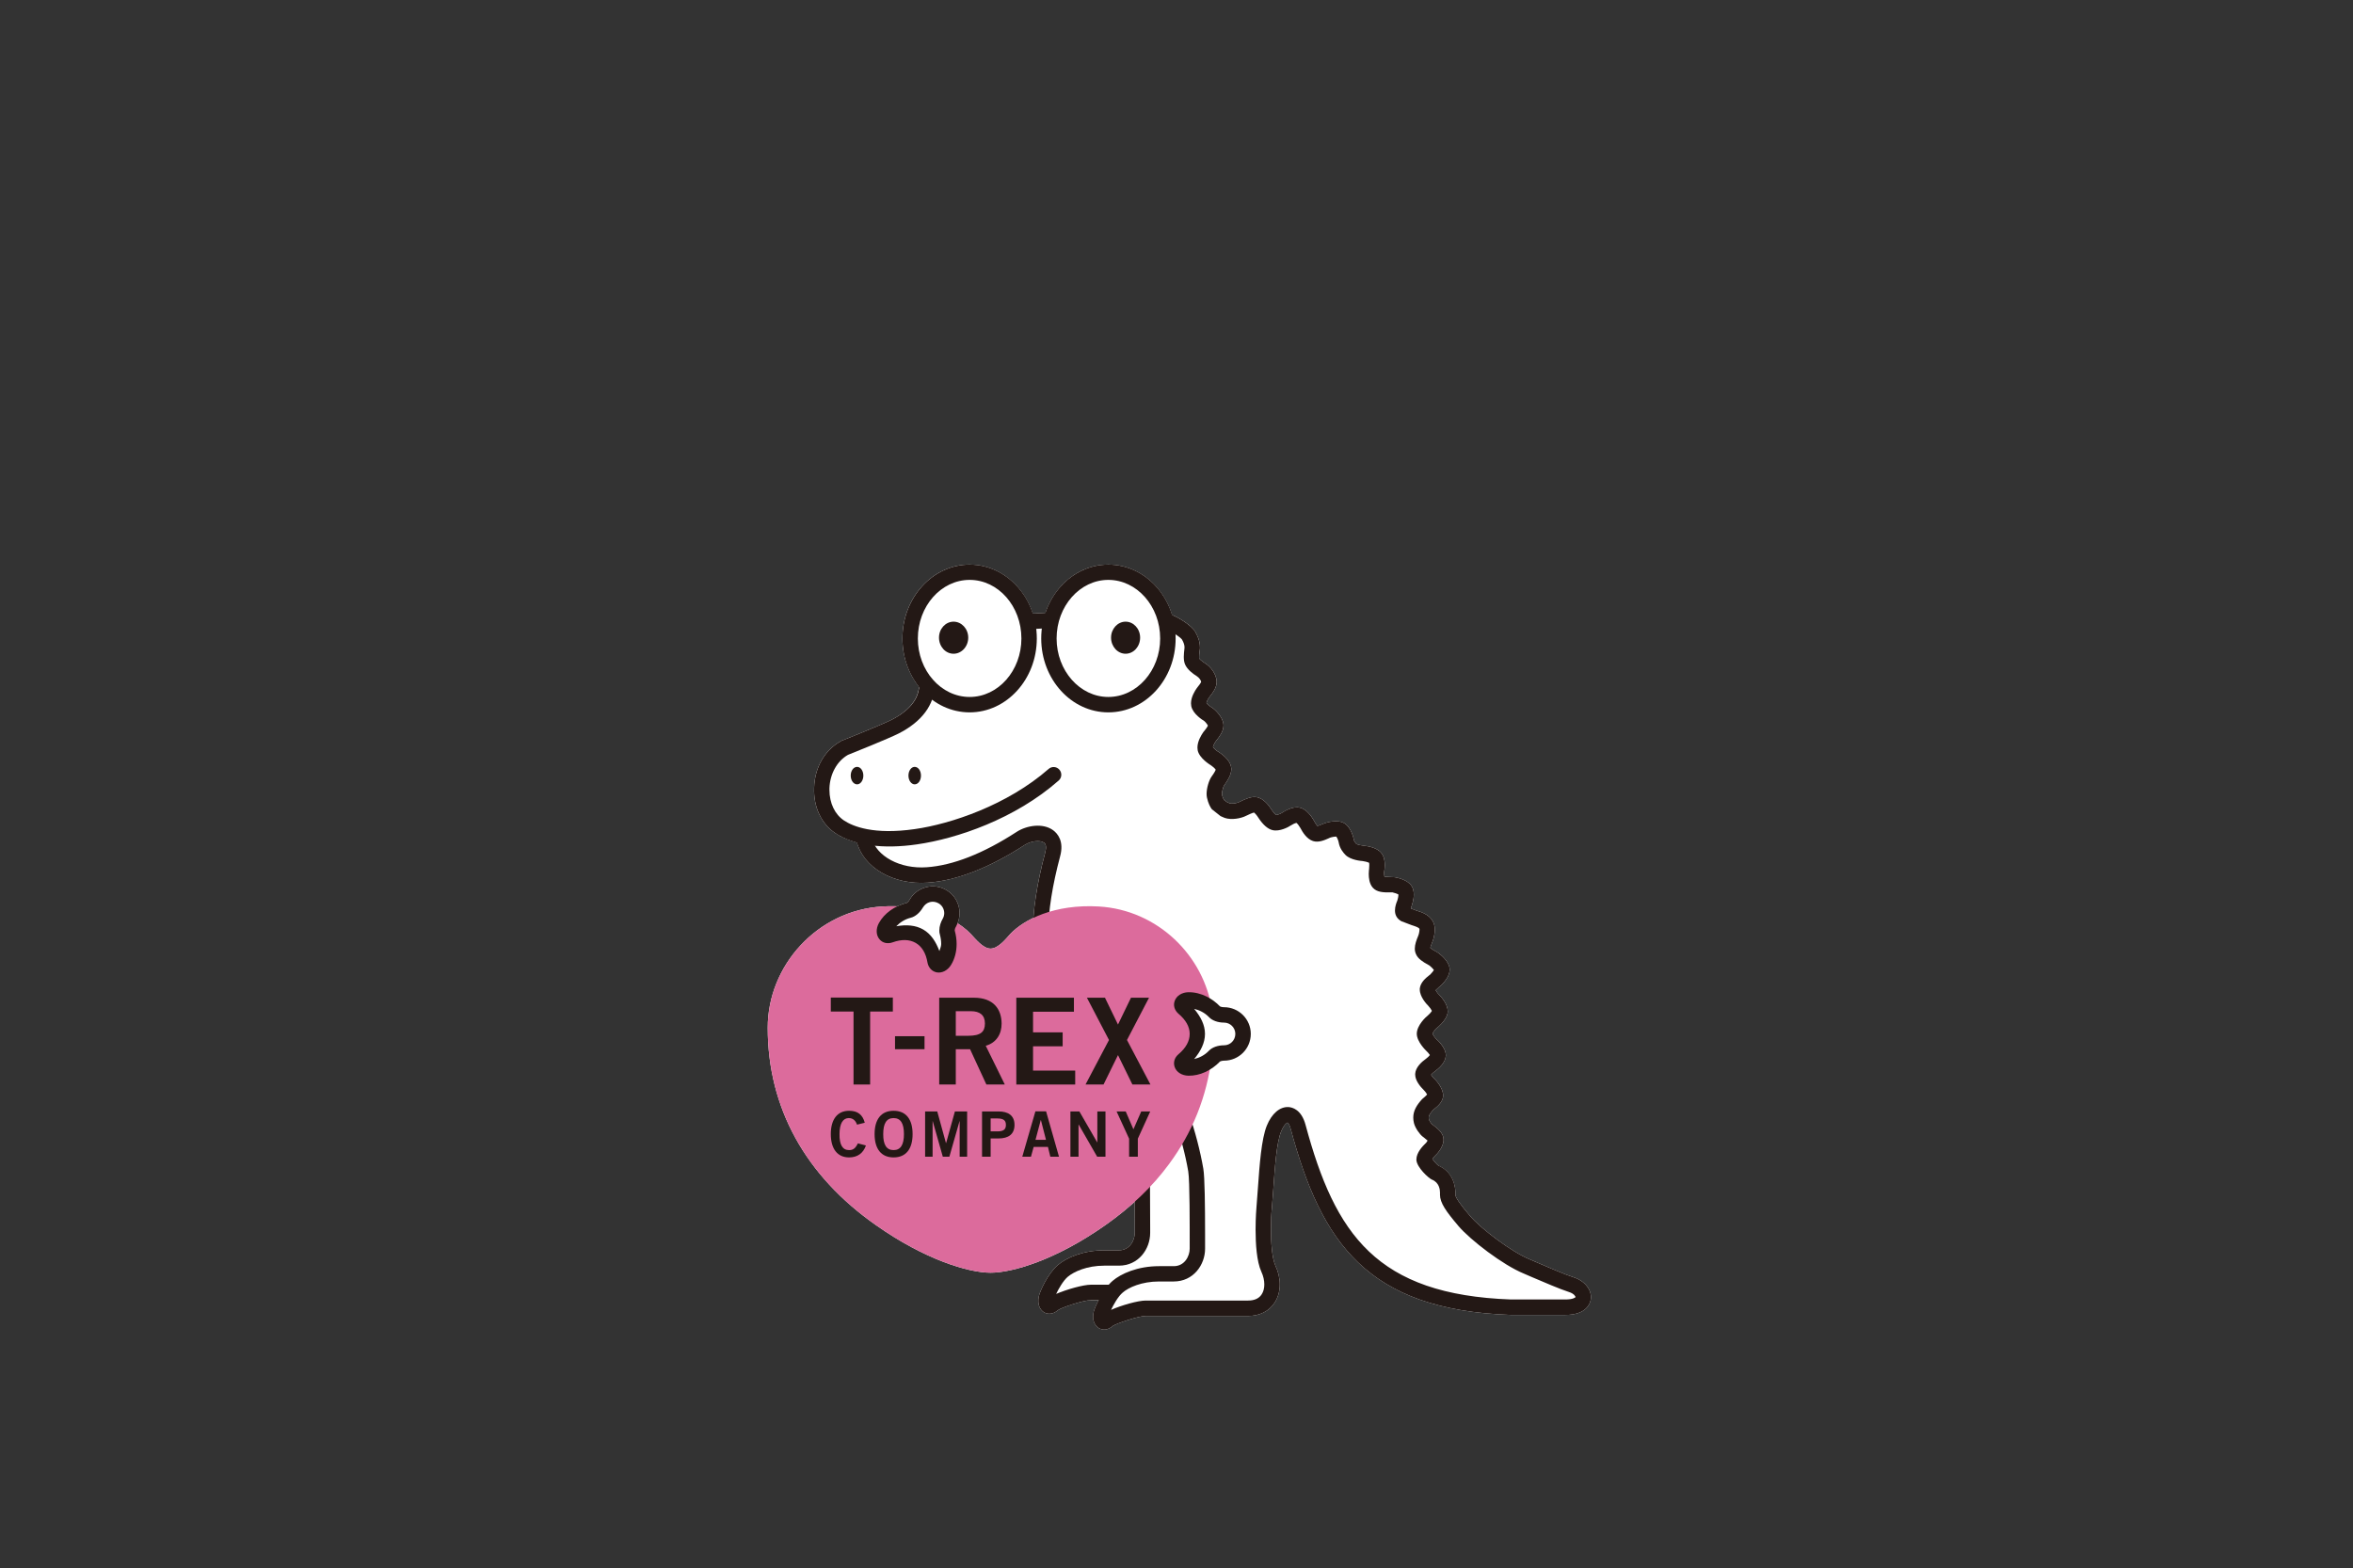 <svg enable-background="new 0 3.753 1280 853" height="853" viewBox="0 3.753 1280 853" width="1280" xmlns="http://www.w3.org/2000/svg"><rect x="0" y="3.753" width="1280" height="853" fill="#333333" stroke="none"/><path d="m636.019 636.899c-9.051 12.346-20.695 23.456-34.607 33.245-26.946 19-50.618 25.959-62.565 25.959-11.838 0-35.562-6.958-62.462-25.959-38.091-26.729-58.756-63.607-58.756-107.301 0-33.989 27.167-63.907 62.39-65.966 4.04-.234 7.898-.188 11.458.074 3.653.249-11.301 11.124-8.137 11.801 1.54.355 10.534-.766 16.993 2.972 6.88 3.978 11.179 12.798 12.562 13.298 2.442.876 2.227-22.226 4.319-21.148 4.681 2.451 8.321 5.243 10.905 7.973 2.454 2.564 6.62 7.935 10.728 7.935 4.198 0 8.386-5.371 10.729-7.935 7.462-7.875 24.002-16.357 48.132-14.97 32.048 1.87 57.376 26.764 61.675 56.797.498 3.024-13.515-7.375-13.515-4.271 0 1.371 5.711 9.962 5.932 17.73.199 7.523-5.122 14.219-5.23 15.517-.112 2.694 12.874-6.462 12.555-3.803-2.598 21.367-10.404 40.89-23.106 58.052z" fill="#fff"/><path d="m625.582 647.098c0-2.294-1.946-4.109-4.199-4.109-2.314.031-4.207 1.961-4.178 4.292l.09 24.442v2.732c0 3.926-2.66 9.47-8.625 9.47h-7.969c-11.727 0-20.727 4.128-25.253 8.006-5.66 4.874-9.798 14.507-10.311 16.885-1.069 4.633.757 7.594 2.754 8.803 1.858 1.121 4.803 1.356 7.633-1.14 1.938-1.442 13.848-5.434 17.889-5.434h4.22c-1.453 2.833-2.431 5.313-2.689 6.373-1.091 4.649.793 7.565 2.813 8.835 1.873 1.096 4.795 1.365 7.621-1.187 1.889-1.348 13.961-5.423 17.887-5.423h55.646c6.31 0 11.506-2.595 14.547-7.334 1.809-2.786 2.741-6.225 2.741-9.84 0-3.347-.821-6.91-2.435-10.346-1.808-4.1-2.377-12.469-2.377-19.692 0-4.681.211-8.885.476-11.185 0-.017.812-10.566.812-10.566.783-11.28 1.744-25.322 4.25-31.387 1.52-3.73 3.111-4.748 3.485-4.853.282.173 1.07 1.013 1.722 3.457 16.71 61.976 41.63 98.377 119.63 101.175h29.779c11.633 0 13.523-6.425 13.818-8.402.796-5.035-3.127-10.074-9.29-12.07-4.474-1.389-13.338-5.236-19.17-7.729l-4.866-2.095c-9.748-3.992-26.5-16.638-32.372-23.585-5.373-6.319-8.049-10.208-7.938-11.553.282-4.294-1.347-12.342-9.157-15.725-.727-.519-2.495-2.453-3.353-3.692.435-.625 1.117-1.473 1.803-2.09.042-.034 4.27-4.011 4.27-8.32 0-.418-.04-.837-.094-1.211-.609-2.938-3.333-5.131-5.84-6.982l-.414-.282c-.37-.377-1.466-2.017-1.616-2.603-.054-.386-.111-.656-.111-1.016 0-.844.426-1.987 2.52-4.289l.497-.388c1.745-1.429 4.437-3.566 4.816-6.798 0-.164 0-.415 0-.608 0-3.95-3.69-7.943-4.446-8.732-.982-.859-1.698-1.788-2.096-2.475.398-.525 1.114-1.23 2.167-1.96 2.104-1.532 5.683-4.681 5.852-8.436 0-.06 0-.095 0-.212 0-4.265-4.651-8.311-5.167-8.758-.505-.466-1.706-2.119-2.059-2.97.353-.922 1.553-2.503 2.244-3.037-.091.053 5.58-4.102 6.014-8.715 0-.175 0-.322 0-.469 0-3.756-3.229-7.451-4.647-8.935-.675-.596-1.457-1.756-1.919-2.501.588-.559 1.788-1.679 1.788-1.679l1.122-.91c3.18-3.166 4.71-5.973 4.71-8.607 0-.181 0-.364 0-.519-.393-4.222-5.175-7.85-6.144-8.554-.078-.051-1.503-.906-1.503-.906-.656-.354-2.151-1.222-2.871-1.862.065-.444.306-1.241 1.016-3.018.462-.985 1.429-3.992 1.429-6.945 0-1.009-.139-2.009-.418-2.932-1.611-4.909-6.324-6.419-9.751-7.47 0 0-1.706-.625-2.87-1.073.244-.612.423-1.281.423-1.281.128-.487 1.179-3.268 1.179-6.291 0-1.606-.286-3.245-1.172-4.629-2.169-3.391-7.554-4.51-9.152-4.794-.026 0-2.517-.106-2.517-.106s-2.067-.123-3.091-.171c-.102-.535-.211-1.062-.211-1.746 0-.368 0-.735.018-.977.193-.979.359-2.248.359-3.618 0-2.23-.426-4.678-1.845-6.507-2.55-3.294-8.371-3.911-9.547-4.012-1.313-.123-3.487-.589-4.114-1.002-.551-.587-1.227-1.454-1.329-2.241 0-.038-1.182-6.644-5.268-9.036-3.764-2.197-9.733-.251-10.415-.042h.038c0 .042-1.52.598-1.52.598s-2.023.803-2.623.996c-.27-.299-.864-.904-1.934-2.953-1.113-1.931-3.834-6.154-7.625-7.022-3.986-1.045-8.906 2.219-9.842 2.832-.633.433-2.306 1.07-3.146 1.169-.471-.375-1.486-1.436-2.659-3.245-.801-1.315-3.881-5.802-7.895-6.471-2.702-.504-5.849.851-9.078 2.436l-.866.419c-1.754.7-4.125.749-4.762.49l-1.585-.755-1.371-1.035c-.218-.318-.832-1.252-1.186-2.986-.023-.07-.023-.238-.023-.352 0-1.184.624-3.507 1.029-4.304.025-.047.082-.167.082-.167 2.085-2.903 3.996-5.965 3.996-8.991 0-.17 0-.329-.033-.491-.353-5.026-6.759-8.733-6.766-8.781-1.063-.563-2.686-1.989-3.166-2.745.129-.64.665-2.039 1.604-3.278 0-.01.415-.548.415-.548 1.275-1.609 3.701-4.61 3.701-7.942 0-.167-.036-.338-.036-.535-.31-4.066-4.687-8.249-6.33-9.204-.968-.557-2.491-1.801-2.91-2.477.114-.647.679-2.008 1.574-3.148l.33-.479c1.288-1.595 3.645-4.526 3.645-7.891 0-.17-.032-.344-.032-.521-.273-3.593-2.893-7.527-6.514-9.741-1.425-.864-2.606-1.953-2.957-2.442-.032-.167-.032-.413-.032-.728 0-.793.069-1.847.282-3.307l.17-1.391c0-.197 0-.351 0-.571 0-3.511-1.378-6.388-2.559-8.471-1.674-3.031-7.842-7.188-12.634-9.21-4.879-15.904-18.543-27.374-34.684-27.374-15.685 0-29.052 10.946-34.216 26.272l-6.866.369c-5.074-15.518-18.558-26.641-34.358-26.641-20.158 0-36.561 17.997-36.561 40.191 0 10.076 3.408 19.268 8.996 26.332-.633 9.327-9.507 15.199-14.938 17.933-5.415 2.694-27.001 11.375-27.287 11.417l-.158.138-.267.151c-8.677 4.838-14.059 14.265-14.392 25.234-.396 10.518 4.028 19.799 11.741 24.83 3.227 2.137 7.153 3.752 11.549 4.935 3.939 14.019 20.041 23.163 38.548 21.867 15.665-1.086 33.458-8.014 52.849-20.587 3.341-2.126 8.293-2.682 10.388-1.159 1.157.846 1.355 2.592.672 5.234-9.142 34.111-8.976 59.274.438 74.718" fill="#fff"/><path d="m478.102 505.912c-1.709 3.134-1.59 6.594.393 8.879 1.68 1.972 4.391 2.548 7.012 1.613 4.935-1.759 9.142-1.678 12.61.281 3.377 1.944 5.59 5.598 6.439 10.769.536 2.758 2.478 4.806 5.051 5.279 2.919.49 5.964-1.089 7.804-4.146 1.969-3.243 2.976-7.189 2.976-11.311 0-2.383-.353-4.912-1.052-7.405l.027.032v-.032c0-.32.098-1.152.701-2.081 1.292-2.355 1.937-4.82 1.937-7.295 0-5.055-2.62-9.939-7.259-12.595-3.368-1.957-7.28-2.505-10.998-1.493-3.829.994-6.964 3.39-8.931 6.782-.579 1.056-1.291 1.613-1.492 1.686h.054c-6.72 1.7-12.333 5.709-15.272 11.037z" fill="#fff"/><path d="m500.027 376.396c0 9.944-9.423 16.117-15.057 18.952-5.415 2.694-27.001 11.375-27.287 11.417l-.158.138-.267.151c-8.677 4.838-14.059 14.265-14.392 25.234-.396 10.518 4.028 19.799 11.741 24.83 9.865 6.522 25.679 8.684 44.312 5.959 21.679-3.117 53.303-13.845 76.993-34.725 1.744-1.523 1.91-4.209.359-5.925-1.493-1.728-4.151-1.89-5.82-.384-22.454 19.668-53.174 29.941-72.74 32.719-22.464 3.253-33.766-1.49-38.525-4.627-5.028-3.316-7.98-9.489-7.98-16.644 0-.295 0-.636 0-.907.269-7.826 4.125-14.791 10.066-18.184 2.389-.936 21.954-8.804 27.426-11.557 12.666-6.374 19.723-15.745 19.723-26.45 0-2.325-1.927-4.187-4.252-4.187-2.298.003-4.142 1.865-4.142 4.19z" fill="#231815"/><path d="m553.034 456.304c-18.21 11.808-34.696 18.252-48.911 19.23-14.446 1.042-27.334-5.911-30.048-16.042-.588-2.264-2.859-3.6-5.066-3.037-2.234.622-3.572 2.917-3.004 5.124 3.7 14.29 19.987 23.654 38.701 22.341 15.665-1.086 33.458-8.014 52.849-20.587 3.341-2.126 8.293-2.682 10.388-1.159 1.157.846 1.355 2.592.672 5.234-9.142 34.111-8.976 59.274.438 74.718 1.269 1.988 3.843 2.603 5.836 1.388 1.954-1.205 2.573-3.813 1.338-5.764-8.147-13.434-7.99-36.327.466-68.148 2.255-8.271-1.397-12.413-3.789-14.195-5.636-4.111-14.473-2.607-19.87.897z" fill="#231815"/><path d="m490.912 351.084c0 22.174 16.403 40.197 36.561 40.197 20.118 0 36.54-18.022 36.54-40.197 0-22.194-16.422-40.191-36.54-40.191-20.158-0-36.561 17.997-36.561 40.191zm8.387 0c0-17.547 12.619-31.871 28.174-31.871 15.543 0 28.155 14.324 28.155 31.871 0 17.495-12.612 31.811-28.155 31.811-15.555 0-28.174-14.316-28.174-31.811z" fill="#231815"/><path d="m621.383 642.988c-2.314.031-4.207 1.961-4.178 4.292l.09 24.442v2.732c0 3.926-2.66 9.47-8.625 9.47h-7.969c-11.727 0-20.727 4.128-25.253 8.006-5.66 4.874-9.798 14.507-10.311 16.885-1.069 4.633.757 7.594 2.754 8.803 1.858 1.121 4.803 1.356 7.633-1.14 1.938-1.442 13.848-5.434 17.889-5.434h11.304c2.367 0 4.194-1.871 4.194-4.188 0-2.301-1.827-4.22-4.194-4.22h-11.304c-4.171 0-13.156 2.563-18.879 5.005 1.415-2.926 3.833-7.201 6.35-9.338 3.313-2.778 10.387-6.033 19.817-6.033h7.969c10.669 0 17.011-9.023 17.011-17.815v-2.732l-.1-24.625c.001-2.294-1.945-4.11-4.198-4.11z" fill="#231815"/><path d="m497.562 430.435c1.938 0 3.433-2.131 3.433-4.753 0-2.674-1.494-4.757-3.433-4.757-1.835 0-3.375 2.083-3.375 4.757 0 2.622 1.54 4.753 3.375 4.753z" fill="#231815"/><path d="m466.263 430.435c1.845 0 3.381-2.131 3.381-4.753 0-2.674-1.536-4.757-3.381-4.757-1.956 0-3.483 2.083-3.483 4.757 0 2.622 1.528 4.753 3.483 4.753z" fill="#231815"/><path d="m570.351 337.075-11.344.611c-2.324.093-4.128 2.093-3.988 4.398.126 2.321 2.09 4.078 4.391 3.994l11.388-.618c2.333-.135 4.092-2.09 3.926-4.418-.095-2.31-2.104-4.075-4.373-3.967z" fill="#231815"/><path d="m566.412 351.084c0 22.174 16.374 40.197 36.501 40.197 20.227 0 36.616-18.022 36.616-40.197 0-22.194-16.389-40.191-36.616-40.191-20.127-0-36.501 17.997-36.501 40.191zm8.366 0c0-17.547 12.656-31.871 28.135-31.871 15.545 0 28.202 14.324 28.202 31.871 0 17.495-12.657 31.811-28.202 31.811-15.478 0-28.135-14.316-28.135-31.811z" fill="#231815"/><path d="m518.726 359.383c4.365 0 7.98-3.92 7.98-8.765 0-4.779-3.615-8.684-7.98-8.684-4.378 0-7.925 3.905-7.925 8.684 0 4.845 3.547 8.765 7.925 8.765z" fill="#231815"/><path d="m612.308 359.383c4.372 0 7.904-3.92 7.904-8.765 0-4.779-3.532-8.684-7.904-8.684-4.33 0-7.908 3.905-7.908 8.684 0 4.845 3.579 8.765 7.908 8.765z" fill="#231815"/><path d="m630.525 340.343c-.081.418-.227.804-.227 1.231 0 1.796 1.188 3.453 2.958 4.021 3.726 1.16 8.847 4.841 9.712 6.022.867 1.541 1.399 2.89 1.399 4.307 0 .095 0 .174-.024.263 0-.063-.045.603-.045.603-.157 1.38-.331 2.866-.331 4.273 0 1.421.174 2.835.635 4.003 1.222 2.947 4.503 5.324 6.346 6.45 1.523.968 2.38 2.451 2.456 3.131-.177.721-1.356 2.143-1.735 2.625l-.626.814c-1.025 1.435-3.156 4.837-3.156 8.253 0 .538.098 1.118.148 1.567.913 4.348 6.364 7.652 6.992 8.023.574.395 1.717 1.823 2.059 2.533-.259.754-1.352 2.143-1.759 2.667l-.715.865c-1.263 1.811-3.22 5.139-3.22 8.434 0 .511.06 1.025.139 1.516.941 4.343 6.659 7.792 7.274 8.18.724.441 2.051 1.616 2.512 2.304-.139.509-.552 1.46-2.264 3.823-1.375 1.94-2.684 6.094-2.684 9.476 0 .688.096 1.369.218 1.985.663 3.042 1.761 5.095 2.646 6.254 0 .027 4.714 3.736 4.714 3.736l1.014.448c3.313 1.792 8.382 1.202 11.726-.079l1.514-.682c.756-.362 2.878-1.386 3.958-1.623.597.446 1.604 1.594 2.249 2.643 2.582 3.994 5.246 6.328 7.851 6.933 3.939.93 8.806-1.765 9.838-2.5.852-.581 2.32-1.292 3.143-1.438.579.417 1.411 1.505 2.121 2.726 1.329 2.529 3.579 6.086 6.918 7.151 3.027.958 6.282-.5 8.517-1.495l.71-.335c.939-.341 2.609-.628 3.42-.591.535.669 1.175 2.306 1.292 3.115.541 3.338 2.565 5.708 3.735 6.892 2.864 2.835 8.701 3.25 9.344 3.304.959.091 2.76.559 3.473.945.043.295.108.643.108 1.231 0 .684-.039 1.459-.108 2.198 0 0-.191 1.077-.191 2.6 0 2.224.325 5.382 2.208 7.514 2.191 2.459 5.664 2.609 9.596 2.549h1.133c1.015.22 2.499.711 3.215 1.161 0 .938-.327 2.552-.603 3.298-.508 1.146-1.28 3.209-1.28 5.373 0 2.122.772 4.321 3.437 5.838.111 0 5.572 2.123 5.572 2.123 1.906.619 4.074 1.273 4.299 2.077.011.108.037.236.037.369 0 .938-.354 2.65-.701 3.399-.958 2.271-1.853 4.716-1.853 6.977 0 1.027.216 2.086.673 3.047 1.071 2.474 3.709 4.128 6.514 5.675l.813.464c.756.567 1.858 1.71 2.384 2.398-.236.418-.657 1.098-1.946 2.444l-.485.376c-1.809 1.42-4.844 3.816-5.239 7.271v.581c0 4.012 3.79 8.036 4.608 8.814.798.832 1.665 2.053 1.979 2.771-.436.792-1.67 2.114-2.336 2.63-.821.565-5.879 5.219-5.879 9.797v.047c0 4.376 5.058 9.168 5.124 9.236.687.601 1.53 1.592 1.993 2.323-.417.55-1.154 1.324-2.059 1.972-2.573 1.83-5.747 4.776-5.927 8.26v.396c0 3.17 2.598 6.394 4.831 8.6.573.51 1.276 1.533 1.661 2.255-.499.536-1.339 1.304-1.339 1.304l-1.439 1.238c-2.868 3.194-4.759 6.189-4.759 9.994 0 .96.109 1.916.359 2.953.687 2.8 3.172 6.135 4.687 7.343l.591.432s1.438 1.191 2.157 1.792c-.377.63-.821 1.333-1.235 1.621-1.481 1.432-4.857 4.932-4.857 8.614v.349c.272 4.016 6.611 9.872 8.429 10.636 4.068 1.583 4.41 5.619 4.41 7.11v.432c-.009.289-.009.458-.009.64 0 4.492 3.302 9.106 9.968 16.987 6.628 7.8 24.363 21.341 35.539 25.908l4.704 2.04c6.063 2.587 15.128 6.492 19.955 8.033 2.703.844 3.58 2.371 3.58 2.777-.204.29-1.578 1.286-5.544 1.286h-29.594c-73.083-2.608-95.673-35.382-111.737-94.968-2.231-8.352-7.176-9.55-9.252-9.709-4.714-.261-9.159 3.525-11.827 10.124-2.97 7.328-3.955 21.479-4.843 33.95l-.782 10.403c-.012.104-.482 5.422-.482 12.175 0 7.719.583 17.364 3.137 22.915 1.098 2.361 1.615 4.75 1.615 6.91 0 2.012-.446 3.862-1.394 5.341-1.448 2.297-3.963 3.441-7.473 3.441h-55.646c-4.197 0-13.137 2.551-18.865 5.07 1.466-3.015 3.769-7.242 6.365-9.435 3.155-2.758 10.317-6.009 19.76-6.009h7.989c10.683 0 17.04-9.079 17.04-17.795 0 0 0-6.191 0-8.051 0-15.012-.176-30.96-.951-35.463-1.631-9.569-4.724-21.317-7.426-28.696-1.724-4.566-2.297-10.026-2.297-15.377 0-7.661 1.199-15.102 1.941-19.009.066-.3.107-.541.107-.81 0-1.97-1.366-3.698-3.367-4.117-2.277-.471-4.483 1.08-4.964 3.303-1.752 9.092-4.035 26.208.645 38.96 2.635 6.803 5.638 18.162 7.151 27.153.867 4.981.789 30.996.789 39.532v2.576c0 3.898-2.672 9.459-8.668 9.459h-7.989c-11.733 0-20.729 4.114-25.262 7.981-5.559 4.787-9.729 14.481-10.319 16.894-1.091 4.649.793 7.565 2.813 8.835 1.873 1.096 4.795 1.365 7.621-1.187 1.889-1.348 13.961-5.423 17.887-5.423h55.646c6.31 0 11.506-2.595 14.547-7.334 1.809-2.786 2.741-6.225 2.741-9.84 0-3.347-.821-6.91-2.435-10.346-1.808-4.1-2.377-12.469-2.377-19.692 0-4.681.211-8.885.476-11.185 0-.017.812-10.566.812-10.566.783-11.28 1.744-25.322 4.25-31.387 1.52-3.73 3.111-4.748 3.485-4.853.282.173 1.07 1.013 1.722 3.457 16.71 61.976 41.63 98.377 119.63 101.175h29.779c11.633 0 13.523-6.425 13.818-8.402.796-5.035-3.127-10.074-9.29-12.07-4.474-1.389-13.338-5.236-19.17-7.729l-4.866-2.095c-9.748-3.992-26.5-16.638-32.372-23.585-5.373-6.319-8.049-10.208-7.938-11.553.287-4.385-1.365-12.716-9.611-15.965l.47.247c-.723-.507-2.505-2.456-3.368-3.699.435-.625 1.117-1.473 1.803-2.09.042-.034 4.27-4.011 4.27-8.32 0-.418-.04-.837-.094-1.211-.609-2.938-3.333-5.131-5.84-6.982l-.414-.282c-.37-.377-1.466-2.017-1.616-2.603-.054-.386-.111-.656-.111-1.016 0-.844.426-1.987 2.52-4.289l.497-.388c1.745-1.429 4.437-3.566 4.816-6.798 0-.164 0-.415 0-.608 0-3.95-3.69-7.943-4.446-8.732-.982-.859-1.698-1.788-2.096-2.475.398-.525 1.114-1.23 2.167-1.96 2.104-1.532 5.683-4.681 5.852-8.436 0-.06 0-.095 0-.212 0-4.265-4.651-8.311-5.167-8.758-.505-.466-1.706-2.119-2.059-2.97.353-.922 1.553-2.503 2.244-3.037-.091.053 5.58-4.102 6.014-8.715 0-.175 0-.322 0-.469 0-3.756-3.229-7.451-4.647-8.935-.675-.596-1.457-1.756-1.919-2.501.588-.559 1.788-1.679 1.788-1.679l1.122-.91c3.18-3.166 4.71-5.973 4.71-8.607 0-.181 0-.364 0-.519-.393-4.222-5.175-7.85-6.144-8.554-.078-.051-1.503-.906-1.503-.906-.656-.354-2.151-1.222-2.871-1.862.065-.444.306-1.241 1.016-3.018.462-.985 1.429-3.992 1.429-6.945 0-1.009-.139-2.009-.418-2.932-1.611-4.909-6.324-6.419-9.751-7.47 0 0-1.706-.625-2.87-1.073.244-.612.423-1.281.423-1.281.128-.487 1.179-3.268 1.179-6.291 0-1.606-.286-3.245-1.172-4.629-2.169-3.391-7.554-4.51-9.152-4.794-.026 0-2.517-.106-2.517-.106s-2.067-.123-3.091-.171c-.102-.535-.211-1.062-.211-1.746 0-.368 0-.735.018-.977.193-.979.359-2.248.359-3.618 0-2.23-.426-4.678-1.845-6.507-2.55-3.294-8.371-3.911-9.547-4.012-1.313-.123-3.487-.589-4.114-1.002-.551-.587-1.227-1.454-1.329-2.241 0-.038-1.182-6.644-5.268-9.036-3.764-2.197-9.733-.251-10.415-.042h.038c0 .042-1.52.598-1.52.598s-2.023.803-2.623.996c-.27-.299-.864-.904-1.934-2.953-1.113-1.931-3.834-6.154-7.625-7.022-3.986-1.045-8.906 2.219-9.842 2.832-.633.433-2.306 1.07-3.146 1.169-.471-.375-1.486-1.436-2.659-3.245-.801-1.315-3.881-5.802-7.895-6.471-2.702-.504-5.849.851-9.078 2.436l-.866.419c-1.754.7-4.125.749-4.762.49l-1.588-.754-1.371-1.035c-.218-.318-.832-1.252-1.186-2.986-.023-.07-.023-.238-.023-.352 0-1.184.624-3.507 1.029-4.304.025-.047.082-.167.082-.167 2.085-2.903 3.996-5.965 3.996-8.991 0-.17 0-.329-.033-.491-.353-5.026-6.759-8.733-6.766-8.781-1.063-.563-2.686-1.989-3.166-2.745.129-.64.665-2.039 1.604-3.278 0-.01.415-.548.415-.548 1.275-1.609 3.701-4.61 3.701-7.942 0-.167-.036-.338-.036-.535-.31-4.066-4.687-8.249-6.33-9.204-.968-.557-2.491-1.801-2.91-2.477.114-.647.679-2.008 1.574-3.148l.33-.479c1.288-1.595 3.645-4.526 3.645-7.891 0-.17-.032-.344-.032-.521-.273-3.593-2.893-7.527-6.514-9.741-1.425-.864-2.606-1.953-2.957-2.442-.032-.167-.032-.413-.032-.728 0-.793.069-1.847.282-3.307l.17-1.391c0-.197 0-.351 0-.571 0-3.511-1.378-6.388-2.559-8.471-1.891-3.426-9.53-8.297-14.429-9.894-2.239-.707-4.55.536-5.275 2.763z" fill="#231815"/><path d="m636.019 636.899c-9.051 12.346-20.695 23.456-34.607 33.245-26.946 19-50.618 25.959-62.565 25.959-11.838 0-35.562-6.958-62.462-25.959-38.091-26.729-58.756-63.607-58.756-107.301 0-33.989 27.167-63.907 62.39-65.966 4.04-.234 7.898-.188 11.458.074 3.653.249-11.301 11.124-8.137 11.801 1.54.355 10.534-.766 16.993 2.972 6.88 3.978 11.179 12.798 12.562 13.298 2.442.876 2.227-22.226 4.319-21.148 4.681 2.451 8.321 5.243 10.905 7.973 2.454 2.564 6.62 7.935 10.728 7.935 4.198 0 8.386-5.371 10.729-7.935 7.462-7.875 24.002-16.357 48.132-14.97 32.048 1.87 57.376 26.764 61.675 56.797.498 3.024-13.515-7.375-13.515-4.271 0 1.371 5.711 9.962 5.932 17.73.199 7.523-5.122 14.219-5.23 15.517-.112 2.694 12.874-6.462 12.555-3.803-2.598 21.367-10.404 40.89-23.106 58.052z" fill="#dc6b9c"/><g fill="#231815"><path d="m485.696 546.42v7.606h-12.357v39.701h-9.031v-39.701h-12.362v-7.606z"/><path d="m486.881 574.518v-7.07h16.05v7.07z"/><path d="m519.934 553.839h8.266c4.9 0 7.583 2.219 7.583 6.64 0 4.489-2.121 6.739-9.169 6.739h-6.68zm0 39.888v-19.209h7.768l8.876 19.209h10.026l-10.373-21.075c5.724-1.607 8.685-6.314 8.634-12.174-.097-7.743-4.395-13.972-15.07-13.972h-18.882v47.221z"/><path d="m552.858 593.727v-47.221h31.339v7.625h-22.234v11.222h16.108v7.586h-16.108v13.212h22.934v7.575h-32.039z"/><path d="m591.271 546.506h9.817l7.081 14.595 7.071-14.595h9.815l-11.993 23.002 12.767 24.218h-9.825l-7.836-16.001-7.862 16.001h-9.802l12.769-24.218z"/><path d="m466.208 615.563c-.702-2.097-2.131-3.581-4.485-3.581-3.146 0-5.036 2.92-5.036 8.713-.084 5.75 1.608 8.707 5.194 8.707 2.094 0 3.398-.782 4.797-3.655l4.372 1.135c-1.466 4.292-4.687 6.501-9.169 6.501-6.292 0-9.936-4.635-9.936-12.688 0-8.066 3.643-12.682 9.936-12.682 4.704 0 7.388 2.127 8.535 6.504z"/><path d="m491.734 620.696c0 5.75-1.771 8.707-5.638 8.707-3.875 0-5.669-2.957-5.631-8.707 0-5.793 1.776-8.713 5.631-8.713 3.867-0 5.638 2.92 5.638 8.713zm4.704 0c0-8.066-3.57-12.682-10.341-12.682-6.715 0-10.332 4.616-10.332 12.682 0 8.052 3.617 12.688 10.332 12.688 6.77-.001 10.341-4.636 10.341-12.688z"/><path d="m503.248 633.006v-24.629h6.608l4.733 17.194h.092l4.773-17.194h6.66v24.629h-4.067v-19.373h-.065l-5.535 19.373h-3.57l-5.49-19.373h-.065v19.373z"/><path d="m538.9 612.191h3.738c3.58 0 4.565 1.328 4.565 3.511 0 2.196-.986 3.52-4.565 3.52h-3.738zm0 20.815v-9.94h4.3c5.314 0 8.68-2.261 8.68-7.363 0-5.083-3.365-7.326-8.68-7.326h-8.985v24.629z"/><path d="m566.152 613.101h.101l2.749 10.711h-5.7zm-10.042 19.905h4.719l1.471-5.336h7.765l1.3 5.336h4.719l-7.031-24.682h-5.811z"/><path d="m582.292 633.006v-24.629h4.871l9.681 16.779h.091v-16.779h4.43v24.629h-4.521l-10.092-17.551h-.045v17.551z"/><path d="m616.567 618.085 4.252-9.709h4.896l-6.753 14.817v9.812h-4.748v-9.812l-6.808-14.817h4.973z"/><path d="m503.743 486.407c-3.829.994-6.964 3.39-8.931 6.782-.579 1.056-1.291 1.613-1.492 1.686h.054c-6.72 1.701-12.333 5.709-15.272 11.037-1.709 3.134-1.59 6.594.393 8.879 1.68 1.972 4.391 2.548 7.012 1.613 4.935-1.759 9.142-1.678 12.61.281 3.377 1.944 5.59 5.598 6.439 10.769.536 2.758 2.478 4.806 5.051 5.279 2.919.49 5.964-1.089 7.804-4.146 1.969-3.243 2.976-7.189 2.976-11.311 0-2.383-.353-4.912-1.052-7.405l.027.032v-.032c0-.32.098-1.152.701-2.081 1.292-2.355 1.937-4.82 1.937-7.295 0-5.055-2.62-9.939-7.259-12.595-3.368-1.957-7.28-2.505-10.998-1.493zm-8.338 16.598c2.545-.62 5-2.758 6.67-5.624.885-1.434 2.19-2.473 3.764-2.896 1.623-.42 3.266-.164 4.713.659 1.975 1.111 3.102 3.208 3.102 5.351 0 1.025-.289 2.119-.842 3.079-.996 1.675-1.825 4.046-1.825 6.297 0 .83.031 1.565.313 2.339.461 1.729.692 3.434.692 5.089 0 1.412-.619 2.537-.974 3.824-1.859-5-4.557-9.251-8.75-11.69-4.239-2.462-9.316-2.743-14.709-1.813 2.038-2.056 4.57-3.793 7.846-4.615z"/><path d="m646.457 543.515c-3.551.086-6.475 1.943-7.439 4.758-.899 2.423-.079 5.097 2.062 6.951 3.984 3.358 6.097 7.07 6.097 10.958 0 3.977-2.112 7.709-6.097 11.075-2.141 1.778-2.961 4.476-2.062 6.972.964 2.821 3.935 4.629 7.5 4.705 6.102.096 12.347-2.75 17.208-7.777l-.167.091c.249-.12 1.145-.506 2.325-.506 8.009 0 14.53-6.483 14.53-14.56 0-7.998-6.521-14.517-14.53-14.517-1.18 0-2.039-.319-2.263-.448l.123.071c-2.176-2.257-4.667-4.07-7.239-5.378-3.267-1.609-6.69-2.454-10.048-2.395zm9.036 22.667c0-4.914-2.383-9.437-5.891-13.61 2.805.673 5.688 2.02 8.076 4.496 1.703 1.84 4.803 2.981 8.206 2.981 3.378 0 6.119 2.78 6.119 6.133 0 3.46-2.741 6.208-6.119 6.208-3.338 0-6.441 1.08-8.206 2.918-2.388 2.513-5.226 3.896-8.076 4.567 3.508-4.177 5.891-8.753 5.891-13.693z"/></g></svg>